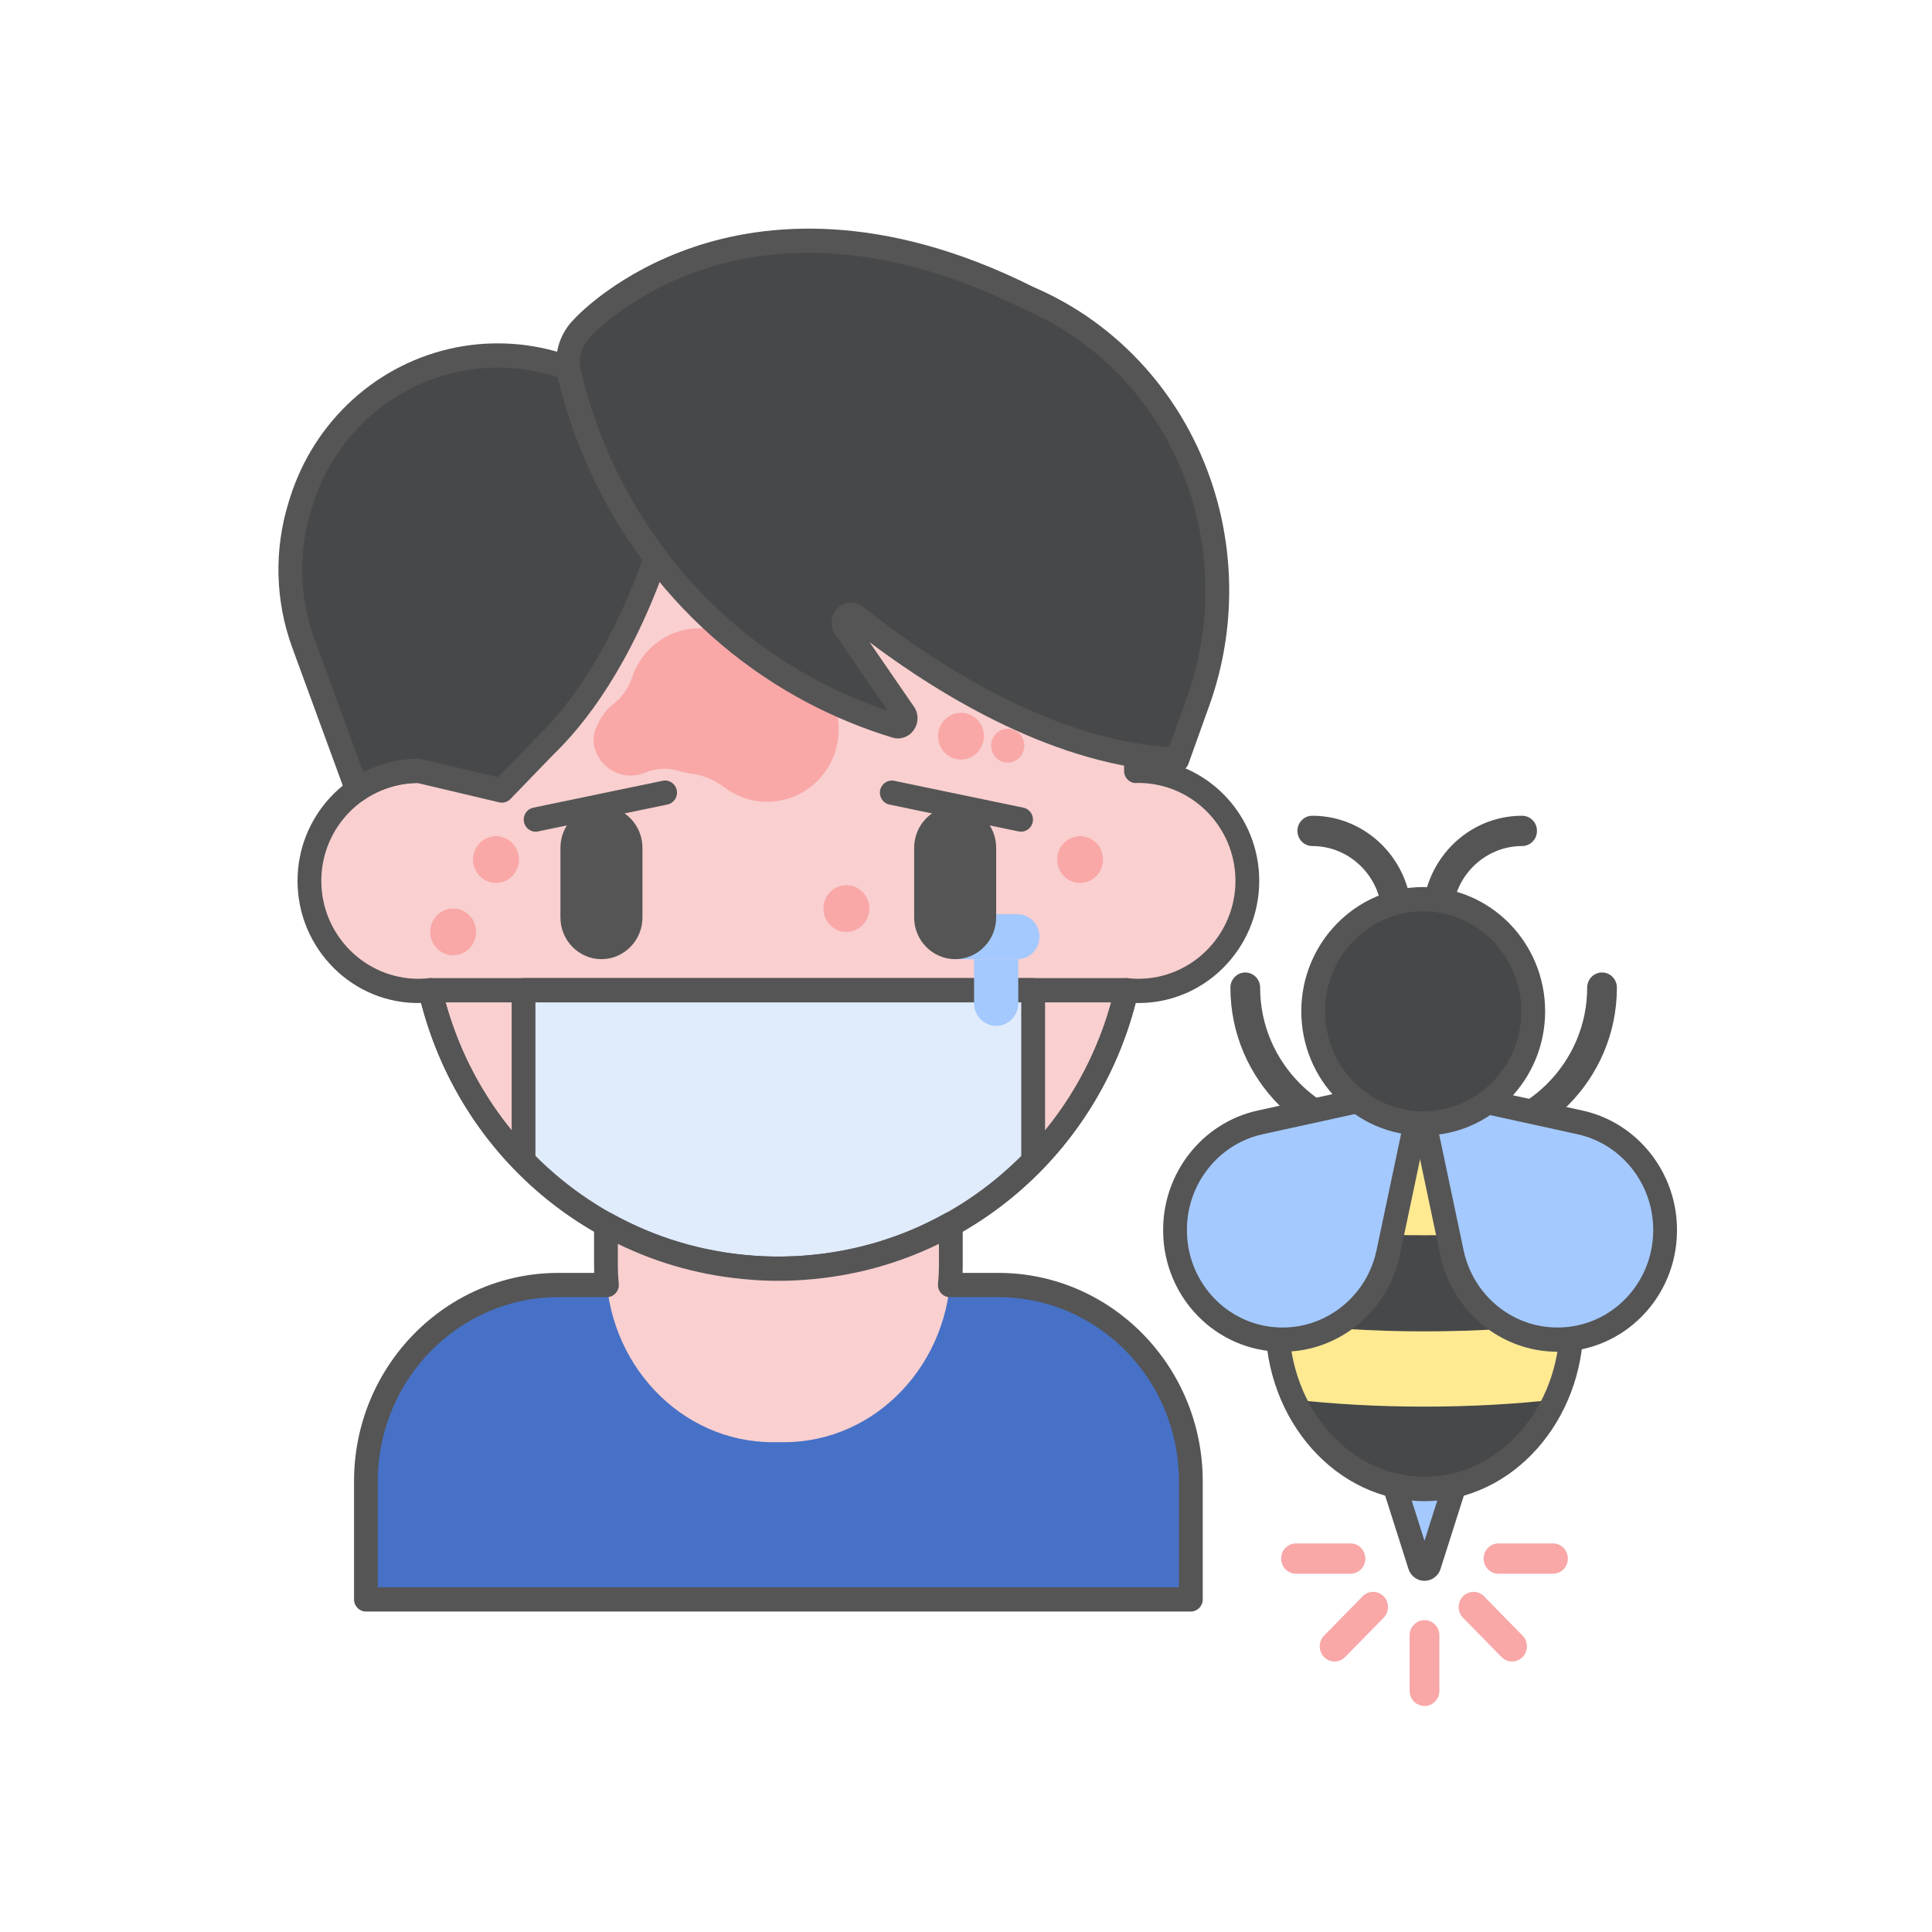 <svg width="200" height="200" viewBox="0 0 200 200" fill="none" xmlns="http://www.w3.org/2000/svg">
<g clip-path="url(#clip0_620_9659)">
<mask id="mask0_620_9659" style="mask-type:luminance" maskUnits="userSpaceOnUse" x="21" y="19" width="159" height="163">
<path d="M180 19H21V181.058H180V19Z" fill="white"/>
</mask>
<g mask="url(#mask0_620_9659)">
<mask id="mask1_620_9659" style="mask-type:luminance" maskUnits="userSpaceOnUse" x="22" y="20" width="158" height="162">
<path d="M180 20.447H22.42V181.058H180V20.447Z" fill="white"/>
</mask>
<g mask="url(#mask1_620_9659)">
<mask id="mask2_620_9659" style="mask-type:luminance" maskUnits="userSpaceOnUse" x="22" y="20" width="158" height="162">
<path d="M180 20.447H22.42V181.058H180V20.447Z" fill="white"/>
</mask>
<g mask="url(#mask2_620_9659)">
<mask id="mask3_620_9659" style="mask-type:luminance" maskUnits="userSpaceOnUse" x="22" y="20" width="158" height="162">
<path d="M180 20.447H22.42V181.058H180V20.447Z" fill="white"/>
</mask>
<g mask="url(#mask3_620_9659)">
<path d="M160.601 128.259L160.583 128.225C160.429 127.929 160.265 127.635 160.095 127.347L154.567 117.417H140.359L134.831 127.347C134.661 127.634 134.499 127.927 134.343 128.225L134.324 128.259H134.326C132.994 130.811 132.228 133.783 132.228 136.959C132.228 146.451 139.049 154.146 147.463 154.146C155.877 154.146 162.699 146.451 162.699 136.959C162.699 133.783 161.932 130.81 160.601 128.259Z" fill="#474849"/>
<path d="M147.463 145.613C152.29 145.613 156.865 145.351 160.981 144.885C162.077 142.514 162.699 139.818 162.699 136.959C162.699 136.932 162.697 136.906 162.697 136.88C158.154 137.477 152.977 137.823 147.463 137.823C141.949 137.823 136.773 137.479 132.23 136.88C132.23 136.906 132.228 136.932 132.228 136.959C132.228 139.82 132.851 142.514 133.945 144.885C138.061 145.351 142.636 145.613 147.463 145.613ZM134.817 127.373C138.799 127.694 143.045 127.872 147.463 127.872C151.881 127.872 156.129 127.696 160.109 127.373L160.095 127.347L154.567 117.417H140.359L134.831 127.347L134.817 127.373Z" fill="#FFEA92"/>
<path d="M147.464 155.401C138.384 155.401 130.997 147.127 130.997 136.959C130.997 133.717 131.762 130.526 133.208 127.728C133.389 127.376 133.58 127.032 133.78 126.693L139.289 116.798C139.507 116.405 139.915 116.162 140.359 116.162H154.567C155.01 116.162 155.419 116.405 155.637 116.798L161.165 126.728C161.349 127.036 161.522 127.35 161.686 127.668C163.153 130.48 163.929 133.694 163.929 136.959C163.931 147.127 156.543 155.401 147.464 155.401ZM135.432 128.812L135.413 128.846C134.135 131.297 133.458 134.103 133.458 136.959C133.458 145.744 139.742 152.89 147.464 152.89C155.186 152.89 161.468 145.744 161.468 136.959C161.468 134.103 160.792 131.297 159.514 128.846L159.513 128.843L159.496 128.812C159.354 128.537 159.203 128.266 159.046 128L153.851 118.671H141.077L135.903 127.966C135.724 128.265 135.575 128.537 135.432 128.812Z" fill="#555555"/>
<path d="M144.669 119.493C135.131 119.493 127.371 111.753 127.371 102.24C127.371 101.373 128.06 100.671 128.91 100.671C129.759 100.671 130.449 101.373 130.449 102.24C130.449 110.024 136.827 116.356 144.669 116.356C145.52 116.356 146.208 117.058 146.208 117.925C146.208 118.791 145.52 119.493 144.669 119.493ZM150.083 119.493C149.232 119.493 148.544 118.791 148.544 117.925C148.544 117.058 149.232 116.356 150.083 116.356C157.925 116.356 164.303 110.024 164.303 102.24C164.303 101.373 164.993 100.671 165.842 100.671C166.692 100.671 167.381 101.373 167.381 102.24C167.381 111.753 159.621 119.493 150.083 119.493Z" fill="#555555"/>
<path d="M123.275 165.57H37.881V153.333C37.881 142.116 46.802 133.025 57.806 133.025H103.351C114.354 133.025 123.275 142.117 123.275 153.333V165.57Z" fill="#4671C6"/>
<path d="M117.831 79.795C117.751 79.795 117.676 79.805 117.597 79.806V76.279C117.597 55.657 101.024 38.939 80.578 38.939C60.134 38.939 43.559 55.657 43.559 76.279V79.806C43.481 79.805 43.405 79.795 43.327 79.795C37.089 79.795 32.032 84.894 32.032 91.187C32.032 97.478 37.089 102.577 43.327 102.577C43.736 102.577 44.139 102.552 44.538 102.509C48.358 119.029 63.038 131.338 80.579 131.338C98.119 131.338 112.8 119.029 116.62 102.509C117.019 102.552 117.422 102.577 117.832 102.577C124.069 102.577 129.126 97.478 129.126 91.187C129.124 84.895 124.069 79.795 117.831 79.795Z" fill="#F9CFCF"/>
<path d="M80.578 132.592C63.061 132.592 48.001 120.818 43.592 103.83C36.571 104.008 30.801 98.249 30.801 91.186C30.801 84.551 35.886 79.094 42.328 78.579V76.279C42.328 54.997 59.488 37.684 80.579 37.684C101.67 37.684 118.829 54.997 118.829 76.279V78.578C125.27 79.093 130.356 84.551 130.356 91.185C130.356 98.249 124.594 103.999 117.565 103.828C113.156 120.818 98.095 132.592 80.578 132.592ZM44.539 101.256C45.104 101.256 45.604 101.651 45.736 102.222C49.529 118.626 63.857 130.083 80.578 130.083C97.3 130.083 111.627 118.626 115.42 102.222C115.562 101.606 116.132 101.195 116.748 101.263C117.108 101.302 117.469 101.322 117.831 101.324C123.379 101.324 127.893 96.775 127.893 91.186C127.893 85.598 123.382 81.052 117.835 81.049C117.764 81.055 117.692 81.059 117.619 81.061C117.296 81.078 116.969 80.938 116.735 80.702C116.498 80.466 116.366 80.143 116.366 79.806V76.279C116.366 56.382 100.311 40.193 80.578 40.193C60.843 40.193 44.79 56.38 44.79 76.279V79.806C44.79 80.143 44.657 80.466 44.42 80.702C44.184 80.938 43.879 81.08 43.535 81.061C43.478 81.061 43.42 81.056 43.363 81.052H43.358C37.774 81.052 33.263 85.598 33.263 91.186C33.263 96.776 37.777 101.324 43.325 101.324C43.674 101.324 44.028 101.304 44.408 101.263C44.452 101.257 44.495 101.256 44.539 101.256Z" fill="#555555"/>
<path d="M87.617 114.909C86.937 114.909 86.386 114.348 86.386 113.655C86.386 112.746 85.998 111.869 85.267 111.118C84.618 110.454 83.736 109.935 82.71 109.618C82.094 109.427 81.396 109.334 80.574 109.334C79.753 109.334 79.054 109.427 78.437 109.618C77.412 109.935 76.529 110.454 75.882 111.118C75.15 111.869 74.762 112.748 74.762 113.655C74.762 114.348 74.211 114.909 73.531 114.909C72.851 114.909 72.3 114.348 72.3 113.655C72.3 112.092 72.952 110.564 74.135 109.35C75.069 108.391 76.308 107.654 77.722 107.216C78.574 106.953 79.506 106.824 80.574 106.824C81.641 106.824 82.574 106.953 83.426 107.216C84.84 107.654 86.081 108.392 87.013 109.35C88.198 110.564 88.849 112.092 88.849 113.655C88.849 114.348 88.297 114.909 87.617 114.909Z" fill="#555555"/>
<path d="M31.397 66.577C29.722 62.004 29.604 56.992 31.059 52.343L31.184 51.944C34.772 40.491 46.789 34.172 58.024 37.829C58.156 37.871 58.288 37.916 58.419 37.961L58.828 38.104C58.85 38.319 58.886 38.536 58.938 38.752C60.592 45.651 63.643 52.122 67.895 57.749C64.258 68.077 59.807 73.966 56.414 77.226L51.961 81.833L43.327 79.793C41.059 79.79 38.845 80.479 36.967 81.773L31.397 66.577Z" fill="#474849"/>
<path d="M80.578 132.592C62.709 132.592 47.397 120.341 43.339 102.798C43.182 102.125 43.591 101.45 44.251 101.289C44.344 101.267 44.441 101.256 44.538 101.256H116.62C117.299 101.256 117.849 101.817 117.851 102.509C117.851 102.606 117.839 102.704 117.817 102.798C113.761 120.341 98.447 132.592 80.578 132.592ZM46.128 103.765C50.441 119.34 64.387 130.083 80.579 130.083C96.77 130.083 110.719 119.34 115.03 103.765H46.128Z" fill="#555555"/>
<path d="M54.195 120.176C60.909 127.065 70.246 131.338 80.578 131.338C90.906 131.338 100.24 127.068 106.952 120.186V102.509H54.195V120.176Z" fill="#E0EBFC"/>
<path d="M53.72 88.98C53.72 90.317 52.657 91.399 51.345 91.399C50.035 91.399 48.971 90.317 48.971 88.98C48.971 87.643 50.035 86.561 51.345 86.561C52.657 86.561 53.72 87.643 53.72 88.98Z" fill="#F9A7A7"/>
<path d="M89.992 94.05C89.992 95.387 88.929 96.469 87.617 96.469C86.306 96.469 85.243 95.387 85.243 94.05C85.243 92.713 86.306 91.631 87.617 91.631C88.929 91.631 89.992 92.713 89.992 94.05Z" fill="#F9A7A7"/>
<path d="M101.856 76.209C101.856 77.546 100.794 78.63 99.482 78.63C98.17 78.63 97.108 77.546 97.108 76.209C97.108 74.874 98.17 73.79 99.482 73.79C100.794 73.79 101.856 74.874 101.856 76.209Z" fill="#F9A7A7"/>
<path d="M106.032 77.195C106.032 78.161 105.264 78.943 104.317 78.943C103.371 78.943 102.603 78.161 102.603 77.195C102.603 76.23 103.371 75.447 104.317 75.447C105.264 75.447 106.032 76.23 106.032 77.195Z" fill="#F9A7A7"/>
<path d="M49.286 96.469C49.286 97.806 48.223 98.889 46.911 98.889C45.601 98.889 44.538 97.806 44.538 96.469C44.538 95.132 45.601 94.049 46.911 94.049C48.223 94.049 49.286 95.132 49.286 96.469Z" fill="#F9A7A7"/>
<path d="M83.636 69.231C82.326 68.308 80.755 67.844 79.164 67.914C78.623 67.934 78.098 67.721 77.72 67.326C75.997 65.549 73.447 64.658 70.93 65.188C68.231 65.758 66.203 67.743 65.401 70.212C65.033 71.342 64.283 72.304 63.343 73.011C62.803 73.417 62.269 74.094 61.756 75.224C61.471 75.849 61.362 76.564 61.515 77.237C61.995 79.356 64.07 80.677 66.15 80.187C66.347 80.141 66.54 80.078 66.728 80.002C67.844 79.541 69.092 79.433 70.242 79.799C70.674 79.936 71.122 80.033 71.579 80.088C72.854 80.24 74.033 80.781 75.068 81.554C75.213 81.663 75.365 81.767 75.521 81.867C79.076 84.112 83.769 82.922 85.863 79.187C87.746 75.829 86.76 71.426 83.636 69.231Z" fill="#F9A7A7"/>
<path d="M124.448 50.921C121.543 41.734 114.911 34.436 106.428 30.837V30.833C76.612 15.873 60.304 33.921 60.304 33.921C59.038 35.17 58.518 37.009 58.939 38.752C62.361 53.013 71.585 65.02 84.205 71.647L84.224 71.656C86.944 73.085 89.789 74.253 92.722 75.146C93.451 75.367 94.038 74.508 93.596 73.865L87.466 64.949C86.931 64.171 87.871 63.223 88.599 63.805C95.378 69.215 108.551 78.179 121.874 78.629L124.043 72.572C126.538 65.602 126.68 57.982 124.448 50.921Z" fill="#474849"/>
<path d="M114.187 88.98C114.187 90.317 113.125 91.399 111.813 91.399C110.501 91.399 109.439 90.317 109.439 88.98C109.439 87.643 110.501 86.561 111.813 86.561C113.125 86.561 114.187 87.643 114.187 88.98Z" fill="#F9A7A7"/>
<path d="M51.961 83.09C51.867 83.09 51.773 83.079 51.683 83.058L43.189 81.051C41.214 81.074 39.291 81.686 37.655 82.815C37.09 83.202 36.325 83.049 35.944 82.473C35.891 82.392 35.846 82.305 35.812 82.214L30.245 67.017C28.48 62.18 28.355 56.881 29.887 51.963L30.012 51.563C32.527 43.517 39.167 37.522 47.307 35.948C51.149 35.206 55.114 35.491 58.816 36.774L59.224 36.916C59.677 37.074 59.998 37.482 60.051 37.967C60.069 38.136 60.097 38.301 60.135 38.456C61.762 45.234 64.701 51.469 68.869 56.984C69.126 57.322 69.194 57.771 69.053 58.173C65.256 68.957 60.543 74.984 57.259 78.141L52.837 82.716C52.605 82.955 52.29 83.09 51.961 83.09ZM43.327 78.54C43.419 78.54 43.513 78.55 43.605 78.572L51.568 80.454L55.537 76.348C58.593 73.409 62.919 67.878 66.508 57.963C62.347 52.309 59.398 45.951 57.743 39.055C54.523 37.991 51.093 37.771 47.769 38.414C40.516 39.816 34.599 45.156 32.357 52.325L32.232 52.724C30.866 57.107 30.98 61.828 32.552 66.137L37.607 79.934C39.379 79.015 41.338 78.536 43.327 78.54Z" fill="#555555"/>
<path d="M121.873 79.885L121.833 79.883C109.468 79.466 97.292 71.947 90.024 66.486L94.604 73.146C95.114 73.874 95.107 74.855 94.587 75.575C94.09 76.295 93.195 76.607 92.37 76.35C89.364 75.434 86.448 74.236 83.659 72.773C70.693 65.963 61.254 53.676 57.743 39.05C57.224 36.886 57.868 34.588 59.425 33.042C59.831 32.603 64.025 28.208 71.798 25.578C79.136 23.092 91.197 21.793 106.972 29.707L107.002 29.722C115.851 33.511 122.634 41.092 125.621 50.536C127.927 57.829 127.777 65.809 125.2 73.004L123.03 79.06C122.852 79.555 122.391 79.885 121.873 79.885ZM88.108 62.366C88.562 62.369 89.002 62.528 89.357 62.818C95.784 67.946 108.321 76.535 121.028 77.332L122.886 72.143C125.277 65.47 125.416 58.069 123.277 51.306C120.501 42.526 114.187 35.489 105.956 31.996C105.899 31.973 105.843 31.944 105.791 31.913C93.984 26.01 82.544 24.629 72.702 27.915C65.245 30.405 61.248 34.73 61.207 34.773C61.191 34.792 61.174 34.809 61.157 34.825C60.209 35.764 59.819 37.145 60.134 38.454C63.474 52.374 72.454 64.065 84.769 70.531C87.059 71.734 89.438 72.748 91.886 73.566L86.457 65.668C85.866 64.82 85.98 63.656 86.727 62.942C87.097 62.576 87.593 62.369 88.108 62.366ZM80.578 132.592C70.25 132.592 60.57 128.497 53.322 121.062C53.094 120.826 52.965 120.509 52.965 120.176V102.51C52.965 101.817 53.515 101.256 54.195 101.256H106.952C107.631 101.256 108.183 101.817 108.183 102.51V120.186C108.183 120.518 108.054 120.836 107.824 121.07C100.578 128.5 90.902 132.592 80.578 132.592ZM55.428 119.655C62.168 126.385 71.079 130.083 80.578 130.083C90.071 130.083 98.981 126.388 105.72 119.664V103.766H55.428V119.655Z" fill="#555555"/>
<path d="M105.32 99.294H98.639V94.63H105.32C106.583 94.63 107.607 95.674 107.607 96.961C107.607 98.249 106.583 99.294 105.32 99.294Z" fill="#A4C9FF"/>
<path d="M62.262 99.291C59.921 99.291 58.016 97.352 58.016 94.97V87.767C58.016 85.386 59.921 83.447 62.262 83.447C64.601 83.447 66.507 85.386 66.507 87.767V94.97C66.507 97.352 64.603 99.291 62.262 99.291ZM98.879 99.291C96.538 99.291 94.632 97.352 94.632 94.97V87.767C94.632 85.386 96.538 83.447 98.879 83.447C101.218 83.447 103.123 85.386 103.123 87.767V94.97C103.123 97.352 101.218 99.291 98.879 99.291Z" fill="#555555"/>
<path d="M100.835 103.865V99.294H105.411V103.865C105.411 105.152 104.387 106.196 103.123 106.196C101.86 106.196 100.835 105.152 100.835 103.865Z" fill="#A4C9FF"/>
<path d="M105.702 86.096C105.621 86.096 105.538 86.088 105.456 86.07L92.052 83.283C91.387 83.133 90.969 82.463 91.116 81.787C91.26 81.126 91.89 80.701 92.543 80.825L105.947 83.612C106.613 83.749 107.043 84.412 106.908 85.091C106.792 85.675 106.288 86.096 105.702 86.096ZM55.446 86.096C54.766 86.096 54.215 85.533 54.215 84.84C54.215 84.244 54.627 83.731 55.201 83.612L68.605 80.825C69.269 80.685 69.918 81.12 70.056 81.797L70.057 81.803C70.193 82.482 69.763 83.144 69.097 83.283H69.096L55.692 86.07C55.611 86.088 55.529 86.096 55.446 86.096Z" fill="#555555"/>
<path d="M83.315 131.226C83.165 131.238 83.016 131.251 82.865 131.26C82.634 131.274 82.401 131.287 82.168 131.297C81.64 131.322 81.112 131.338 80.578 131.338C80.046 131.338 79.516 131.32 78.988 131.297C78.755 131.287 78.522 131.274 78.29 131.26C78.141 131.249 77.992 131.238 77.843 131.226C72.391 130.823 67.266 129.24 62.727 126.71V131.045C62.727 141.125 70.462 149.297 80.003 149.297H81.152C90.693 149.297 98.429 141.125 98.429 131.045V126.71C93.89 129.24 88.765 130.823 83.315 131.226Z" fill="#F9CFCF"/>
<path d="M123.275 166.825H37.881C37.201 166.825 36.65 166.263 36.65 165.57V153.333C36.65 141.443 46.141 131.77 57.806 131.77H61.51C61.501 131.529 61.497 131.287 61.497 131.047V126.71C61.497 126.017 62.049 125.456 62.729 125.456C62.935 125.456 63.138 125.509 63.318 125.609C67.83 128.123 72.746 129.591 77.932 129.975L78.369 130.008C79.616 130.089 80.865 130.102 82.113 130.044C82.338 130.034 82.566 130.022 82.791 130.008L83.217 129.975C88.41 129.591 93.327 128.123 97.84 125.609C98.436 125.278 99.183 125.501 99.509 126.108C99.609 126.294 99.66 126.501 99.66 126.71V131.047C99.66 131.286 99.655 131.527 99.647 131.77H103.351C115.016 131.77 124.506 141.443 124.506 153.334V165.571C124.506 166.264 123.954 166.825 123.275 166.825ZM39.112 164.315H122.045V153.333C122.045 142.828 113.659 134.279 103.351 134.279H98.326C97.648 134.281 97.096 133.719 97.096 133.028C97.096 132.983 97.097 132.94 97.103 132.896C97.167 132.268 97.198 131.646 97.198 131.047V128.764C92.884 130.872 88.253 132.119 83.403 132.478L82.945 132.513C82.701 132.529 82.462 132.54 82.221 132.552C81.125 132.602 80.029 132.602 78.933 132.552C78.694 132.54 78.454 132.529 78.216 132.513L77.746 132.476C72.902 132.119 68.273 130.872 63.958 128.764V131.047C63.958 131.65 63.991 132.272 64.055 132.895C64.124 133.585 63.633 134.201 62.956 134.274C62.913 134.278 62.872 134.279 62.83 134.279H57.806C47.498 134.279 39.112 142.828 39.112 153.333V164.315Z" fill="#555555"/>
<path d="M147.331 112.49L130.449 116.19C125.246 117.33 121.556 122.059 121.64 127.483C121.734 133.624 126.596 138.58 132.621 138.675C137.943 138.759 142.583 135 143.701 129.697L147.331 112.49Z" fill="#A4C9FF"/>
<path d="M146.678 112.49L163.561 116.19C168.765 117.33 172.453 122.059 172.371 127.483C172.277 133.624 167.415 138.58 161.389 138.675C156.068 138.759 151.428 135 150.31 129.697L146.678 112.49Z" fill="#A4C9FF"/>
<path d="M147.463 176.604C146.613 176.604 145.924 175.902 145.924 175.036V169.285C145.924 168.419 146.613 167.717 147.463 167.717C148.313 167.717 149.002 168.419 149.002 169.285V175.036C149.002 175.902 148.313 176.604 147.463 176.604ZM156.532 171.997C156.137 171.997 155.744 171.845 155.443 171.538L151.454 167.472C150.849 166.862 150.845 165.869 151.444 165.254C152.041 164.638 153.015 164.633 153.62 165.244C153.623 165.247 153.626 165.25 153.629 165.253L157.619 169.32C158.22 169.932 158.22 170.925 157.619 171.538C157.331 171.832 156.939 171.997 156.532 171.997ZM138.156 171.997C137.305 171.998 136.617 171.295 136.617 170.43C136.615 170.013 136.779 169.614 137.067 169.32L141.056 165.253C141.655 164.638 142.629 164.633 143.232 165.244C143.836 165.853 143.84 166.847 143.242 167.462C143.238 167.465 143.235 167.468 143.232 167.472L139.243 171.538C138.955 171.833 138.563 171.998 138.156 171.997ZM160.767 162.912H155.123C154.274 162.912 153.585 162.21 153.585 161.343C153.585 160.476 154.274 159.775 155.123 159.775H160.767C161.617 159.775 162.305 160.476 162.305 161.343C162.305 162.21 161.617 162.912 160.767 162.912ZM139.803 162.912H134.161C133.311 162.912 132.622 162.21 132.622 161.343C132.622 160.476 133.311 159.775 134.161 159.775H139.803C140.653 159.775 141.341 160.476 141.341 161.343C141.341 162.21 140.653 162.912 139.803 162.912Z" fill="#F9A7A7"/>
<path d="M132.794 139.931C132.73 139.931 132.666 139.931 132.601 139.93C125.899 139.853 120.483 134.335 120.409 127.502C120.318 121.499 124.431 116.225 130.191 114.963L147.073 111.263C147.736 111.117 148.39 111.545 148.535 112.222C148.572 112.397 148.572 112.578 148.535 112.753L144.905 129.96C143.679 135.766 138.603 139.931 132.794 139.931ZM145.726 114.125L130.709 117.417C126.093 118.428 122.797 122.653 122.871 127.463C122.93 132.999 127.363 137.447 132.794 137.422C137.449 137.422 141.516 134.084 142.497 129.432L145.726 114.125Z" fill="#555555"/>
<path d="M161.215 139.931C155.404 139.931 150.329 135.767 149.104 129.96L145.476 112.753C145.331 112.078 145.754 111.409 146.417 111.263C146.588 111.225 146.766 111.225 146.938 111.263L163.82 114.963C169.578 116.226 173.692 121.499 173.601 127.503C173.526 134.334 168.11 139.853 161.408 139.931H161.215ZM148.284 114.125L151.512 129.432C152.504 134.136 156.638 137.498 161.37 137.421C166.74 137.36 171.079 132.937 171.138 127.463C171.212 122.653 167.917 118.428 163.302 117.417L148.284 114.125ZM148.807 96.511C147.957 96.511 147.268 95.81 147.268 94.943C147.268 89.154 151.889 84.445 157.568 84.445C158.418 84.445 159.107 85.147 159.107 86.014C159.107 86.879 158.418 87.582 157.568 87.582C153.586 87.582 150.346 90.884 150.346 94.943C150.346 95.81 149.658 96.511 148.807 96.511ZM144.608 96.511C143.758 96.511 143.069 95.81 143.069 94.943C143.069 90.884 139.83 87.582 135.847 87.582C134.999 87.582 134.309 86.879 134.309 86.014C134.309 85.147 134.999 84.445 135.847 84.445C141.527 84.445 146.147 89.154 146.147 94.943C146.147 95.81 145.458 96.511 144.608 96.511Z" fill="#555555"/>
<path d="M158.721 104.689C158.721 111.101 153.622 116.298 147.331 116.298C141.041 116.298 135.941 111.101 135.941 104.689C135.941 98.278 141.041 93.081 147.331 93.081C153.622 93.081 158.721 98.278 158.721 104.689Z" fill="#474849"/>
<path d="M147.331 117.553C140.372 117.553 134.71 111.782 134.71 104.689C134.71 97.596 140.372 91.827 147.331 91.827C154.29 91.827 159.952 97.596 159.952 104.689C159.952 111.782 154.29 117.553 147.331 117.553ZM147.331 94.336C141.729 94.336 137.172 98.981 137.172 104.689C137.172 110.398 141.729 115.042 147.331 115.042C152.933 115.042 157.489 110.399 157.489 104.689C157.489 98.98 152.932 94.336 147.331 94.336Z" fill="#555555"/>
<path d="M147.463 154.146C146.398 154.146 145.358 154.021 144.354 153.786L146.975 162.03C147.128 162.512 147.798 162.512 147.951 162.03L150.572 153.786C149.568 154.021 148.529 154.146 147.463 154.146Z" fill="#A4C9FF"/>
<path d="M147.463 163.647C146.706 163.648 146.035 163.152 145.803 162.417L143.183 154.174C142.973 153.515 143.326 152.808 143.972 152.594C144.185 152.523 144.412 152.513 144.629 152.563C146.495 152.997 148.433 152.997 150.298 152.563C150.962 152.41 151.623 152.834 151.773 153.509C151.823 153.729 151.813 153.959 151.745 154.174L149.123 162.417C148.891 163.152 148.22 163.648 147.463 163.647ZM146.141 155.341L147.463 159.497L148.785 155.341C147.904 155.419 147.02 155.419 146.141 155.341Z" fill="#555555"/>
</g>
</g>
</g>
</g>
</g>
<defs>
<clipPath id="clip0_620_9659">
<rect width="159" height="162.058" fill="white" transform="translate(21 19)"/>
</clipPath>
</defs>
</svg>
